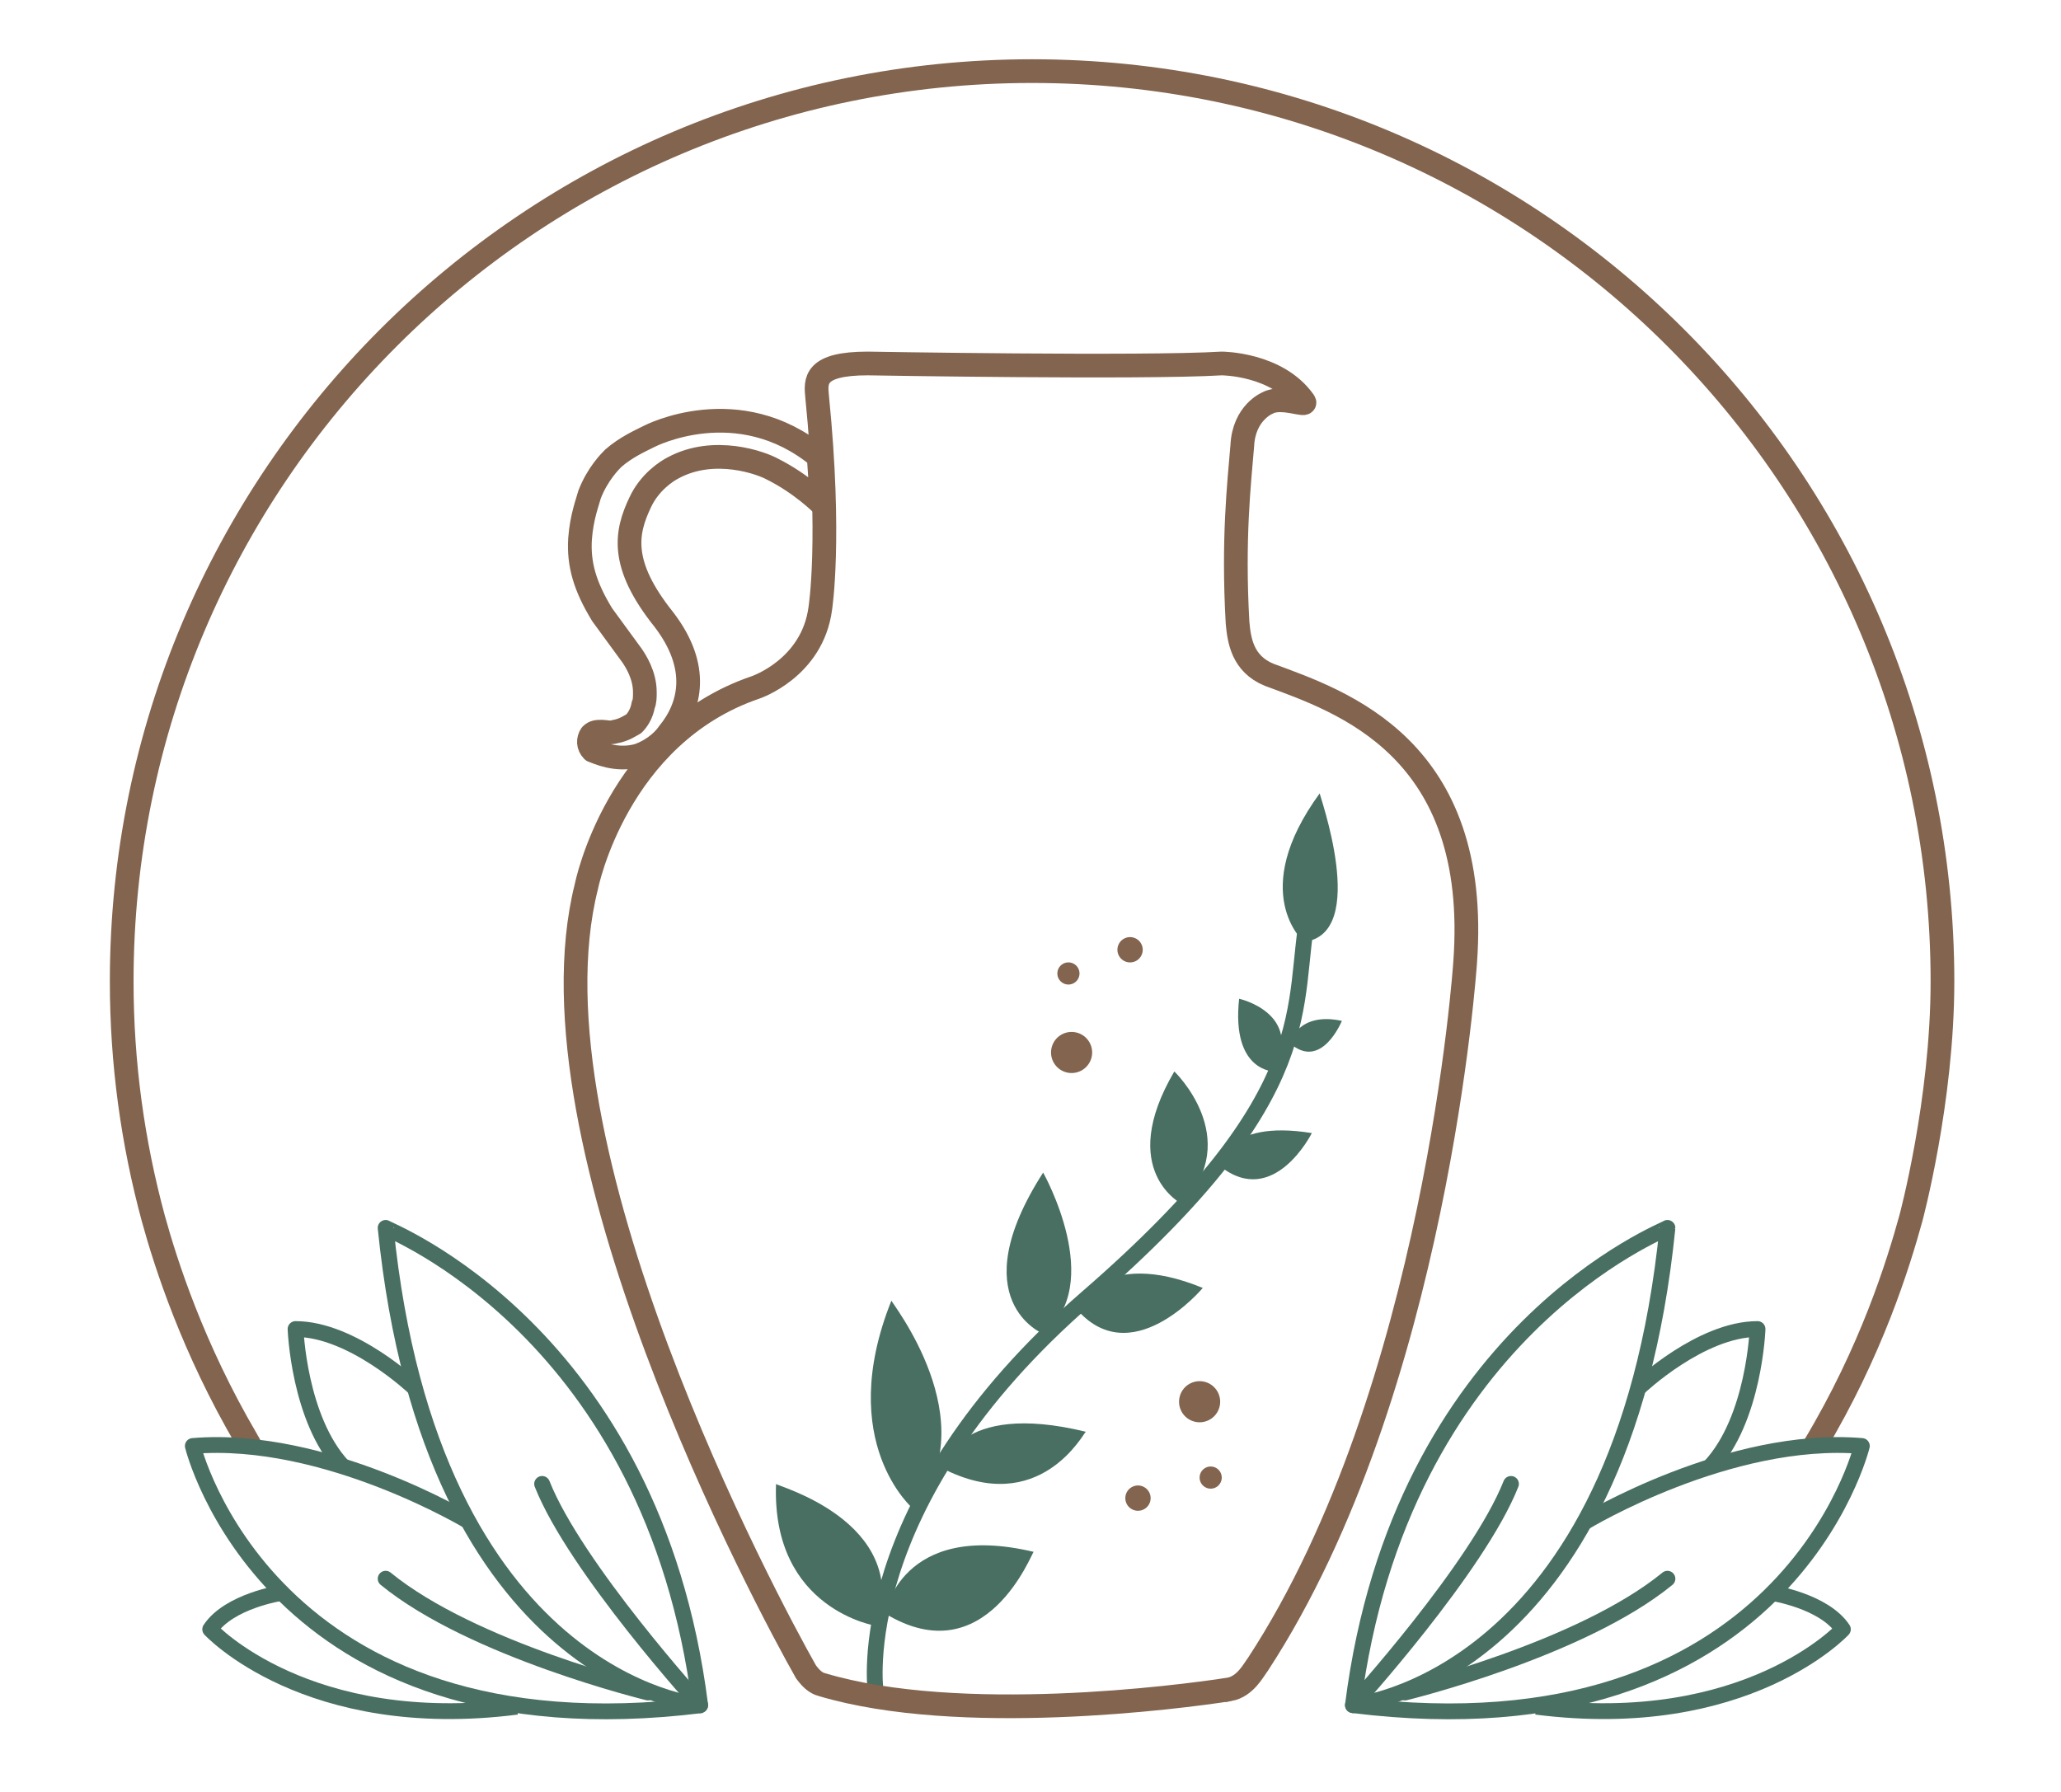 <?xml version="1.0" encoding="UTF-8"?>
<svg data-bbox="7.7 4.5 115.2 103.793" viewBox="0 0 130.4 113.4" xmlns:xlink="http://www.w3.org/1999/xlink" xmlns="http://www.w3.org/2000/svg" data-type="ugc">
    <g>
        <path d="M114.8 91.5c3.6-6 5.3-11.5 6.1-14.4 0 0 2-7.4 2-15 0-31.8-25.8-57.6-57.6-57.6S7.7 30.3 7.7 62.1c0 5.2.7 10.2 2 15 .8 2.9 2.5 8.2 5.9 14 .1.2.2.3.2.4" fill="none" stroke="#83644e" stroke-width="1.5" stroke-miterlimit="10"/>
        <defs>
            <path id="c3bb2622-1011-4633-9ec6-c8e7d44765fd" d="M84.9 50.1V107H49V50.1h35.9z"/>
        </defs>
        <clipPath id="b12e3172-c4af-4c7f-a877-d64859e74d50">
            <use xlink:href="#c3bb2622-1011-4633-9ec6-c8e7d44765fd" overflow="visible"/>
        </clipPath>
        <path d="M56 102.1s1-5.9 9.4-3.9c-.1 0-3 7.8-9.4 3.9" clip-path="url(#b12e3172-c4af-4c7f-a877-d64859e74d50)" fill="#486f62"/>
        <path d="M55.4 107s-1.7-11.8 13.4-24.9c15.1-13.1 12.8-18.5 14-24.5" clip-path="url(#b12e3172-c4af-4c7f-a877-d64859e74d50)" fill="none" stroke="#486f62" stroke-linecap="round"/>
        <path d="M57.8 95.5s-5-4.2-1.4-13.2c-.1 0 6.1 7.7 1.4 13.2" clip-path="url(#b12e3172-c4af-4c7f-a877-d64859e74d50)" fill="#486f62"/>
        <path d="M59.6 92.9s.9-4.3 9.1-2.3c-.1 0-2.9 5.5-9.1 2.3" clip-path="url(#b12e3172-c4af-4c7f-a877-d64859e74d50)" fill="#486f62"/>
        <path d="M66 84.4s-5.2-2.1 0-10.2c0 0 4 7.1 0 10.2" clip-path="url(#b12e3172-c4af-4c7f-a877-d64859e74d50)" fill="#486f62"/>
        <path d="M68 82.7s1.8-3.8 8.1-1.2c0 0-4.6 5.5-8.1 1.2" clip-path="url(#b12e3172-c4af-4c7f-a877-d64859e74d50)" fill="#486f62"/>
        <path d="M74.8 76.2s-4.2-2.1-.5-8.4c0 0 4.4 4.2.5 8.4" clip-path="url(#b12e3172-c4af-4c7f-a877-d64859e74d50)" fill="#486f62"/>
        <path d="M82.5 59.6s-3.6-3.1 1-9.4c-.1-.1 3.2 8.9-1 9.4" clip-path="url(#b12e3172-c4af-4c7f-a877-d64859e74d50)" fill="#486f62"/>
        <path d="M77.2 73.8s.2-3 5.8-2.1c0 0-2.4 4.8-5.8 2.1" clip-path="url(#b12e3172-c4af-4c7f-a877-d64859e74d50)" fill="#486f62"/>
        <path d="M80.6 67.8s-2.7 0-2.2-4.6c0 0 4.1.9 2.2 4.6" clip-path="url(#b12e3172-c4af-4c7f-a877-d64859e74d50)" fill="#486f62"/>
        <path d="M81.6 66s.5-2 3.3-1.4c0 0-1.3 3.2-3.3 1.4" clip-path="url(#b12e3172-c4af-4c7f-a877-d64859e74d50)" fill="#486f62"/>
        <path d="M55.5 102.9s-6.7-1-6.4-9c-.1.1 8.5 2.3 6.4 9" clip-path="url(#b12e3172-c4af-4c7f-a877-d64859e74d50)" fill="#486f62"/>
        <path d="M29.7 96.3s-9.1-5.5-17.5-4.8c0 0 4.8 19.8 32.2 16.4" fill="none" stroke-miterlimit="10" stroke="#486f62" stroke-linejoin="round"/>
        <path d="M26.2 87.8s-3.9-3.7-7.5-3.7c0 0 .2 5.7 3 8.7" fill="none" stroke-miterlimit="10" stroke="#486f62" stroke-linejoin="round"/>
        <path d="M17.8 100.8s-3.3.5-4.5 2.3c0 0 6.1 6.6 19.4 4.9" fill="none" stroke-miterlimit="10" stroke="#486f62" stroke-linejoin="round"/>
        <path d="M100.3 96.3s9.1-5.5 17.5-4.8c0 0-4.8 19.8-32.2 16.4" fill="none" stroke-miterlimit="10" stroke="#486f62" stroke-linejoin="round"/>
        <path d="M103.7 87.8s3.9-3.7 7.5-3.7c0 0-.2 5.7-3 8.7" fill="none" stroke-miterlimit="10" stroke="#486f62" stroke-linejoin="round"/>
        <path d="M112.1 100.8s3.3.5 4.5 2.3c0 0-6.1 6.6-19.4 4.9" fill="none" stroke-miterlimit="10" stroke="#486f62" stroke-linejoin="round"/>
        <path d="M44.3 107.9s-17-1.5-19.9-30.2c0 .1 16.9 6.5 19.9 30.2z" fill="none" stroke-miterlimit="10" stroke="#486f62" stroke-linejoin="round"/>
        <path d="M85.6 107.9s17-1.5 19.9-30.2c0 .1-16.9 6.5-19.9 30.2z" fill="none" stroke-miterlimit="10" stroke="#486f62" stroke-linejoin="round"/>
        <path d="M85.6 107.9s7.9-8.7 10-14" stroke="#486f62" stroke-linecap="round" fill="none" stroke-miterlimit="10"/>
        <path d="M88.9 107.1s11.1-2.7 16.6-7.2" stroke="#486f62" stroke-linecap="round" fill="none" stroke-miterlimit="10"/>
        <path d="M44.3 107.9s-7.9-8.7-10-14" stroke="#486f62" stroke-linecap="round" fill="none" stroke-miterlimit="10"/>
        <path d="M41 107.1s-11.1-2.7-16.6-7.2" stroke="#486f62" stroke-linecap="round" stroke-linejoin="round" fill="none" stroke-miterlimit="10"/>
        <path d="M77.8 106.9c-3.2.5-17.1 2.3-25.8-.3-.4-.1-.7-.4-1-.8-2.5-4.4-18-33.4-13.9-49.7 0 0 1.9-9.6 10.7-12.6 0 0 3.6-1.2 4.1-5 0 0 .7-4.4-.2-13.4-.1-1-.2-2.1 3.2-2.1 0 0 17.4.3 22.4 0 0 0 3.5 0 5.2 2.4.3.4-1.4-.4-2.3.1 0 0-1.5.6-1.6 2.7-.2 2.4-.6 5.9-.3 11.2.1 1.1.3 2.6 2 3.3 4.6 1.7 13.4 4.6 12.4 18.2 0 0-1.8 27.1-13.1 44.4-.3.4-.8 1.4-1.8 1.6z" fill="none" stroke="#83644e" stroke-width="1.5" stroke-miterlimit="10"/>
        <path d="M41.1 27.6s5.6-2.9 10.7 1.3l.2 3s-1.3-1.3-3.1-2.2c-.7-.4-3.7-1.5-6.3-.1-.4.2-1.5.9-2.1 2.2-.9 1.9-1.3 3.9 1.5 7.4 2.3 3 1.7 5.5.3 7.2-.2.3-.8 1-1.9 1.4-1.4.4-2.6-.2-2.9-.3-.3-.3-.3-.7-.1-1 .2-.2.4-.2.7-.2.2 0 .5.1.8 0 .6-.1 1-.4 1.2-.5.2-.2.5-.6.6-1.2.1-.2.1-.5.1-.8 0-1.1-.6-2-.8-2.3l-1.9-2.6c-1.1-1.8-1.5-3.2-1.4-4.8.1-1.4.5-2.4.6-2.8.5-1.3 1.3-2.1 1.5-2.3.8-.7 1.7-1.1 2.3-1.4z" stroke="#83644e" stroke-width="1.5" stroke-linejoin="round" fill="none" stroke-miterlimit="10"/>
        <path fill="#83644e" d="M69.1 66.6a1.3 1.3 0 1 1-2.6 0 1.3 1.3 0 0 1 2.6 0z"/>
        <path fill="#83644e" d="M77.2 88.7a1.3 1.3 0 1 1-2.6 0 1.3 1.3 0 0 1 2.6 0z"/>
        <path fill="#83644e" d="M72.3 60.1a.8.8 0 1 1-1.6 0 .8.8 0 0 1 1.6 0z"/>
        <path fill="#83644e" d="M72.8 94.8a.8.8 0 1 1-1.6 0 .8.8 0 0 1 1.6 0z"/>
        <path fill="#83644e" d="M68.3 61.6a.7.7 0 1 1-1.4 0 .7.7 0 0 1 1.4 0z"/>
        <path fill="#83644e" d="M77.3 93.5a.7.7 0 1 1-1.4 0 .7.7 0 0 1 1.4 0z"/>
    </g>
</svg>
